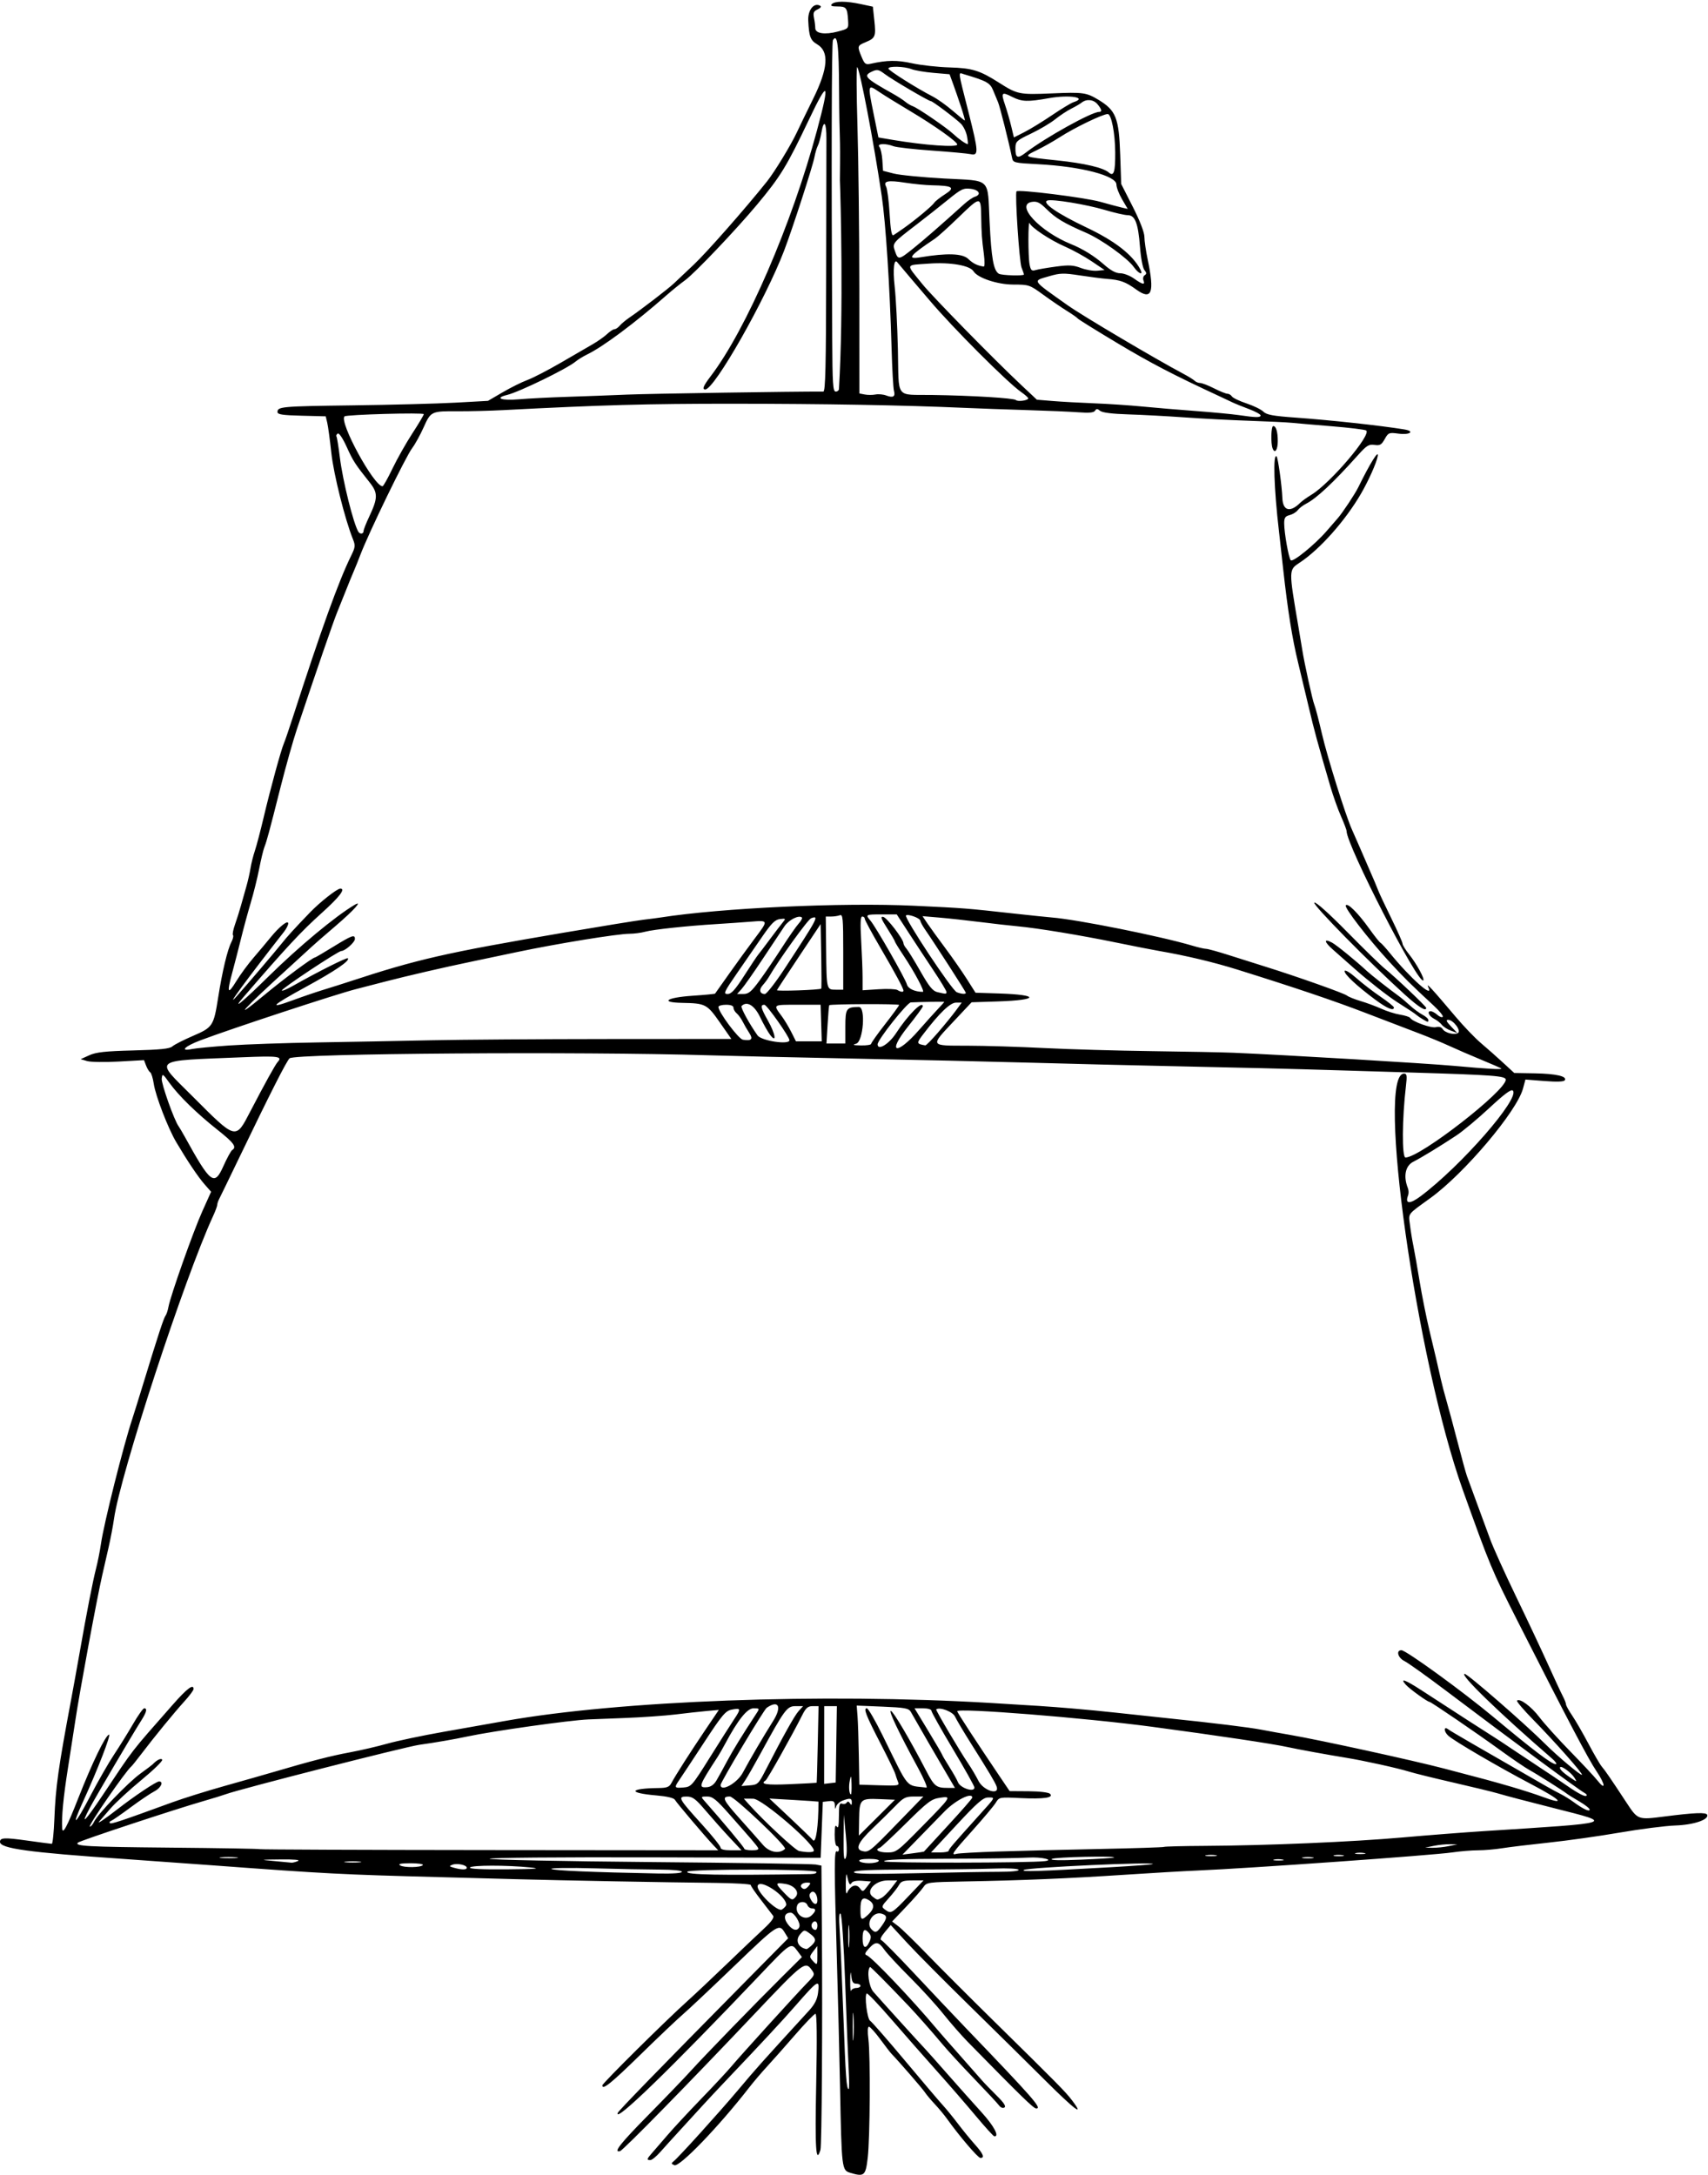 <?xml version="1.0" encoding="UTF-8" standalone="no"?>
<svg xmlns:rdf="http://www.w3.org/1999/02/22-rdf-syntax-ns#" xmlns="http://www.w3.org/2000/svg" height="947.81" viewBox="0 0 744.375 947.812" width="744.38" version="1.1" xmlns:cc="http://creativecommons.org/ns#" xmlns:dc="http://purl.org/dc/elements/1.1/">
<path d="m370.61 946.8c-3.759-1.109-3.804-1.485-4.508-37.423-0.287-14.695-0.917-40.008-1.399-56.25-1.167-39.303-1.17-47.118-0.019-46.406 0.516 0.319 0.938-0.078 0.938-0.882-0-0.804-0.422-1.462-0.938-1.462-0.516 0-0.931-2.215-0.923-4.922 0.01-3.523 0.273-4.522 0.923-3.516 0.64 0.99 0.913-0.36 0.923-4.553 0.012-4.851 0.27-5.861 1.391-5.432 0.757 0.29 1.653 0.08 1.992-0.469 0.409-0.663 0.886-0.57 1.422 0.275 0.628 0.991 0.809 0.909 0.82-0.369 0.016-1.867-0.763-2.011-4.064-0.756-1.279 0.486-2.523 1.647-2.765 2.578-0.338 1.304-0.464 1.194-0.548-0.478-0.09-1.796-0.555-2.12-2.687-1.875l-2.578 0.297-0.469 12.188-0.469 12.188-72.574-0.199c-41.597-0.114-72.209 0.151-71.719 0.622 0.471 0.452 32.074 1.093 70.231 1.425 38.156 0.331 70.506 0.817 71.888 1.078l2.513 0.476 0.199 27.83c0.295 41.326-0.05 94.162-0.626 96.034-1.985 6.44-2.424-0.386-1.855-28.828 0.396-19.765 0.286-30.469-0.312-30.469-0.507 0-4.489 4.113-8.848 9.141s-9.873 11.25-12.252 13.828c-2.379 2.578-5.902 6.716-7.829 9.196-13.138 16.912-30.255 34.685-32.555 33.803-1.4-0.537-1.463-0.814-0.376-1.665 2.146-1.681 19.6-20.971 28.069-31.021 8.528-10.121 9.23-10.907 30.983-34.688 2.458-2.688 3.57-4.879 3.924-7.734 0.768-6.202 0.181-5.858-10.109 5.92-5.46 6.25-14.953 16.469-29.49 31.747-3.89 4.088-8.629 9.151-10.532 11.25-1.903 2.099-6.177 6.77-9.498 10.379-3.321 3.609-7.432 8.145-9.135 10.078-1.703 1.934-3.652 3.516-4.33 3.516-1.673 0-1.56-0.505 0.674-3.014 1.049-1.178 4.071-4.674 6.716-7.768 2.644-3.094 9.274-10.238 14.733-15.876 5.459-5.638 11.401-12.014 13.206-14.169 3.919-4.68 28.043-31.255 33.015-36.371 3.431-3.53 3.469-3.649 1.884-5.83-2.716-3.737-3.782-2.916-24.118 18.576-28.652 30.28-57.946 60.186-59.297 60.536-3.171 0.82-0.02-3.204 12.295-15.7 7.407-7.516 15.739-16.178 18.516-19.249 5.898-6.523 27.557-28.835 39.874-41.075l8.575-8.522-1.955-2.644c-2.831-3.829-2.776-3.865-16.602 10.684-38.464 40.472-63.422 64.674-61.719 59.85 0.315-0.893 18.322-19.414 54.56-56.119l19.719-19.973-1.533-2.527c-2.417-3.984-3.158-3.492-21.89 14.538-9.752 9.386-19.831 18.878-22.4 21.094-2.568 2.216-10.925 10.146-18.57 17.622-12.773 12.491-16.603 15.577-16.603 13.376 0-0.879 27.656-28.28 37.039-36.697 3.09-2.772 10.71-9.944 16.935-15.938 6.224-5.994 13.56-12.973 16.301-15.51 3.427-3.171 4.724-4.973 4.152-5.767-0.458-0.635-2.837-3.733-5.286-6.883s-4.453-6.074-4.453-6.498c0-0.424-6.856-0.844-15.234-0.932-22.166-0.235-66.996-1.066-86.484-1.602-9.281-0.255-24.469-0.665-33.75-0.911-43.338-1.146-48.791-1.429-98.906-5.13-13.148-0.971-30.867-2.244-39.375-2.828-41.08-2.82-53.45-4.53-53.45-7.39 0-1.873 1.928-1.968 11.807-0.581 5.545 0.778 10.395 1.415 10.778 1.415 0.383 0 0.888-4.957 1.123-11.016 0.527-13.576 1.742-22.237 7.205-51.328 0.968-5.156 2.65-14.438 3.738-20.625 3.165-18.006 5.793-31.483 7.222-37.031 0.73-2.836 1.693-7.688 2.139-10.781 1.281-8.887 9.75-42.644 13.642-54.375 0.684-2.062 2.984-9.445 5.111-16.406 6.124-20.045 8.6-27.586 9.39-28.594 0.404-0.516 0.967-2.203 1.251-3.75 0.909-4.954 10.817-32.939 14.775-41.728l3.827-8.499-2.849-3.245c-2.823-3.216-7.404-10.03-12.322-18.334-3.586-6.054-9.026-20.162-9.82-25.471-0.368-2.456-1.068-4.711-1.556-5.013-0.488-0.302-1.293-1.616-1.789-2.92l-0.902-2.372-10.994 0.614c-6.046 0.338-12.259 0.243-13.806-0.21l-2.812-0.824 3.75-1.704c2.99-1.359 6.884-1.785 19.219-2.104 11.808-0.305 15.833-0.724 17.008-1.77 0.847-0.754 4.854-2.797 8.906-4.54 8.721-3.752 9.081-4.3 11.065-16.88 1.788-11.338 4.025-20.699 5.739-24.022 0.698-1.353 1.014-2.714 0.702-3.026-0.312-0.312 0.072-2.369 0.853-4.572 0.781-2.203 1.948-5.904 2.594-8.224 0.646-2.32 1.72-6.117 2.387-8.438 0.667-2.32 1.482-5.906 1.811-7.969 0.329-2.062 1.173-5.438 1.876-7.5 0.703-2.062 2.423-8.602 3.823-14.531 2.919-12.367 7.627-29.586 8.844-32.344 0.455-1.031 2.123-5.883 3.706-10.781 12.629-39.069 20.164-59.954 25.638-71.061 1.754-3.558 1.844-4.38 0.776-7.031-3.507-8.699-8.444-28.393-9.448-37.689-0.613-5.672-1.413-11.578-1.778-13.125l-0.664-2.812-10.513-0.265c-8.29-0.209-10.513-0.544-10.513-1.585 0-2.377 1.627-2.522 32.617-2.922 16.866-0.218 37.067-0.748 44.891-1.178l14.226-0.783 6.399-3.737c3.519-2.055 8.368-4.464 10.776-5.354 2.407-0.889 8.88-4.232 14.385-7.428 5.504-3.196 11.835-6.866 14.068-8.155 2.233-1.289 5.068-3.293 6.301-4.453 1.232-1.16 2.689-2.109 3.238-2.109 0.548 0 1.568-0.689 2.267-1.53 0.699-0.842 2.587-2.424 4.196-3.516 4.913-3.333 17.088-12.682 19.4-14.896 1.199-1.149 5.098-4.831 8.665-8.182 5.57-5.234 22.622-24.608 31.907-36.251 3.316-4.158 10.49-15.948 13.024-21.405 0.958-2.062 4.171-8.68 7.139-14.706 6.496-13.184 7.022-20.506 1.702-23.649-2.94-1.737-3.55-3.36-3.884-10.341-0.225-4.692 2.575-8.075 5.294-6.395 0.513 0.317-0.027 1.005-1.201 1.529-1.742 0.777-2.033 1.457-1.584 3.702 0.303 1.513 0.55 3.508 0.55 4.434 0 2.377 4.179 3.017 9.844 1.506 4.678-1.247 4.687-1.257 4.458-4.915-0.34-5.435-0.781-6.009-4.617-6.009-2.536 0-3.216-0.282-2.471-1.028 1.38-1.38 6.184-1.385 12.602-0.013l5.286 1.13 0.645 6.022c0.745 6.954 0.453 7.675-3.832 9.465-3.627 1.515-3.68 1.716-1.707 6.439 1.292 3.093 1.751 3.43 3.984 2.933 7.124-1.586 11.469-1.631 18.032-0.189 3.846 0.845 11.211 1.658 16.367 1.805 9.829 0.281 13.088 1.292 21.562 6.685 7.974 5.075 8.796 5.239 23.183 4.62 13.285-0.572 14.828-0.361 19.95 2.717 7.78 4.676 9.068 7.901 9.619 24.078l0.432 12.679 5.049 9.942c3.124 6.151 5.055 11.156 5.065 13.125 0.009 1.751 0.642 6.136 1.406 9.745 3.092 14.597 1.811 18.053-4.904 13.229-4.799-3.448-6.967-4.235-12.925-4.69-2.062-0.158-7.336-0.837-11.719-1.51-7.061-1.084-8.583-1.044-13.359 0.353-7.409 2.168-7.961 1.309 8.203 12.767 6.305 4.469 38.352 23.432 50.299 29.763 2.178 1.154 4.387 2.525 4.909 3.047 0.522 0.522 1.602 0.95 2.401 0.952 0.799 0.002 3.529 1.057 6.065 2.344 2.537 1.287 5.152 2.34 5.813 2.34 0.66 0 1.538 0.529 1.95 1.176 0.412 0.647 3.279 2.016 6.371 3.043s6.393 2.639 7.335 3.581c1.377 1.377 4.141 1.888 14.066 2.598 15.208 1.089 36.628 3.415 47.3 5.138 4.866 0.785 2.549 2.514-2.471 1.843-4.153-0.555-4.428-0.446-6.009 2.374-1.403 2.502-2.089 2.892-4.474 2.542-2.43-0.357-3.403 0.241-7.085 4.349-10.834 12.091-18.102 18.904-22.693 21.271-1.391 0.717-3.047 1.994-3.679 2.838-0.633 0.843-2.215 1.801-3.516 2.127-1.903 0.478-2.366 1.171-2.366 3.546 0 4.194 1.941 15.135 2.861 16.126 0.92 0.99 10.55-6.851 15.648-12.741 1.969-2.275 4.116-4.745 4.771-5.489 2.074-2.355 7.564-10.617 8.997-13.54 5.166-10.538 9.037-16.74 8.486-13.594-0.503 2.873-4.004 10.72-7.322 16.414-6.868 11.786-17.925 24.219-26.644 29.961-4.871 3.208-4.864 2.925-0.645 27.687 0.747 4.383 1.522 9.023 1.723 10.312 0.889 5.711 4.512 22.205 5.252 23.906 0.448 1.031 1.939 6.727 3.312 12.656 2.381 10.279 10.361 35.751 13.07 41.719 1.053 2.319 5.275 12.021 9.894 22.734 0.5 1.16 1.276 3.059 1.724 4.219 0.448 1.16 2.987 6.539 5.642 11.953 2.655 5.414 4.82 10.313 4.811 10.887-0.009 0.574 1.291 2.683 2.889 4.688 3.267 4.098 6.829 10.629 6.161 11.297-2.096 2.096-33.441-58.897-33.441-65.072 0-0.518-1.097-3.42-2.439-6.449-1.341-3.029-3.426-8.882-4.633-13.007-5.615-19.195-6.969-24.156-9.341-34.219-1.398-5.93-3.517-14.789-4.71-19.688-2.569-10.549-4.527-22.82-6.508-40.781-0.796-7.219-1.62-14.602-1.83-16.406-2.197-18.846-2.685-34.334-1.03-32.678 0.614 0.614 2.311 12.885 2.51 18.146 0.212 5.604 3.428 6.406 7.87 1.964 0.721-0.721 2.904-2.281 4.851-3.468 8.238-5.019 26.384-26.366 23.78-27.975-0.616-0.381-7.32-1.199-14.898-1.818-7.578-0.619-15.503-1.301-17.61-1.516-2.108-0.214-10.334-0.61-18.281-0.879-7.947-0.269-20.674-0.933-28.283-1.475-7.608-0.542-18.685-1.134-24.616-1.315-7.042-0.215-11.293-0.753-12.254-1.55-1.176-0.976-1.618-0.985-2.2-0.042-0.522 0.844-2.566 1.04-7.194 0.69-3.556-0.269-13.637-0.701-22.403-0.961-8.766-0.26-21.211-0.706-27.656-0.992-25.949-1.149-60.733-1.764-100.78-1.78-37.071-0.015-56.955 0.538-99.844 2.778-5.93 0.31-14.789 0.536-19.688 0.504-11.759-0.078-11.899-0.013-15.052 7.014-1.489 3.318-3.735 7.392-4.992 9.052-2.849 3.764-19.033 37.103-22.629 46.614-0.877 2.32-2.147 5.484-2.822 7.031-0.675 1.547-2.143 5.133-3.262 7.969-1.119 2.836-2.897 7.266-3.952 9.844-1.699 4.155-8.804 24.773-17.607 51.094-1.638 4.898-4.844 16.289-7.125 25.312-4.983 19.716-5.937 23.251-7.034 26.064-0.463 1.187-1.474 5.405-2.248 9.375s-2.417 10.593-3.651 14.718c-1.234 4.125-3.126 11.086-4.202 15.469-1.077 4.383-2.813 11.12-3.857 14.971-2.459 9.067-2.021 9.967 1.804 3.707 1.709-2.796 5.059-7.35 7.446-10.12 2.387-2.77 5.68-6.693 7.318-8.718 3.897-4.817 7.803-7.923 7.803-6.205 0 0.699-0.816 2.312-1.814 3.584-16.147 20.589-26.47 34.674-20.518 27.997 4.559-5.115 16.37-18.967 19.366-22.712 2.702-3.377 5.324-6.257 12.409-13.627 4.352-4.527 11.865-10.439 13.266-10.439 2.411 0-0.341 3.628-7.943 10.473-9.242 8.322-15.266 14.79-34.19 36.715-5.535 6.413-0.64 2.377 11.014-9.08 13.066-12.846 28.842-25.961 37.238-30.959 3.955-2.354-0.154 2.256-7.968 8.939-5.027 4.3-9.795 8.45-10.596 9.224-0.801 0.773-5.02 4.638-9.376 8.588-20.51 18.598-26.205 24.841-11.621 12.74 8.95-7.426 21.37-16.641 22.429-16.641 0.194 0 3.79-2.109 7.991-4.688 8.168-5.013 9.375-5.444 9.375-3.349 0 1.429-4.293 5.224-5.909 5.224-1.363 0-25.863 16.238-25.919 17.178-0.025 0.425 2.168-0.48 4.875-2.011 10.778-6.094 23.425-12.446 23.878-11.993 1.035 1.035-5.489 5.484-18.253 12.448-15.207 8.297-16.76 9.899-5.625 5.804 4.254-1.564 10.266-3.614 13.359-4.555 3.094-0.941 8.156-2.543 11.25-3.56 29.512-9.703 41.812-12.512 92.812-21.197 16.5-2.81 32.32-5.382 35.156-5.717 2.836-0.335 6.24-0.778 7.564-0.986 26.553-4.166 79.187-6.604 110.56-5.122 22.03 1.041 22.405 1.07 43.594 3.409 7.219 0.797 14.602 1.564 16.406 1.705 10.972 0.857 47.603 8.207 61.28 12.296 2.508 0.75 5.176 1.363 5.927 1.363 0.751 0 5.238 1.236 9.97 2.748 4.732 1.511 11.979 3.802 16.104 5.091 13.683 4.276 34.089 11.511 35.335 12.529 0.675 0.552 3.366 1.633 5.979 2.404 2.613 0.77 6.674 2.277 9.024 3.347s6.022 2.226 8.16 2.568c2.138 0.342 4.107 0.976 4.374 1.409 1.013 1.639 9.117 4.559 11.201 4.036 1.35-0.339 2.447-0.039 2.945 0.804 0.985 1.667 5.086 2.74 6.689 1.749 1.535-0.949-2.024-5.748-4.263-5.748-1.124 0-0.804 0.741 1.24 2.877l2.753 2.877-2.812-1.044c-1.547-0.574-3.324-1.716-3.948-2.538-0.625-0.822-2.068-1.963-3.207-2.536-2.354-1.184-3.439-3.386-1.668-3.386 0.647 0 1.95 0.701 2.896 1.557 0.946 0.856 2.015 1.262 2.376 0.901 0.361-0.361-1.435-2.586-3.99-4.944-9.613-8.872-13.258-12.477-19.413-19.197-9.273-10.123-19.517-23.39-18.87-24.436 0.772-1.249 5.308 3.249 10.264 10.178 2.273 3.178 4.454 5.92 4.847 6.094 0.393 0.174 2.254 2.215 4.136 4.535 8.879 10.949 19.421 20.272 16.694 14.766-1.111-2.243 1.667 0.768 11.945 12.947 3.507 4.156 8.486 9.339 11.064 11.517 2.578 2.178 6.89 5.993 9.583 8.476l4.895 4.516 8.917 0.156c9.292 0.163 14.19 1.28 13.13 2.996-0.414 0.67-3.363 0.788-8.895 0.355l-8.276-0.647-1.059 3.934c-2.674 9.932-25.565 36.997-40.325 47.68-10.346 7.488-9.58 6.476-8.929 11.788 0.323 2.639 0.984 6.697 1.469 9.017s1.709 9.281 2.722 15.469c1.013 6.188 2.954 15.891 4.314 21.562 2.691 11.219 3.497 14.67 4.932 21.094 0.518 2.32 1.624 6.539 2.457 9.375s2.99 10.852 4.794 17.812c1.804 6.961 3.656 13.711 4.117 15 0.46 1.289 2.394 6.562 4.298 11.719 1.904 5.156 4.544 12.328 5.867 15.938 1.323 3.609 6.382 14.789 11.242 24.844 4.86 10.055 11.119 23.344 13.91 29.531 2.791 6.188 5.703 12.444 6.472 13.904 0.769 1.46 1.398 3.071 1.398 3.581 0 0.51 1.201 2.691 2.67 4.846s4.682 7.716 7.141 12.356c2.459 4.641 5.081 9.133 5.826 9.982 1.371 1.562 3.673 4.919 10.677 15.566 5.028 7.643 4.955 7.616 16.634 6.123 13.196-1.687 18.186-1.879 18.599-0.715 0.755 2.125-5.963 4.373-13.856 4.637-4.316 0.144-15.23 1.536-24.254 3.091-9.023 1.556-22.945 3.519-30.938 4.364-7.992 0.844-17.111 1.946-20.264 2.447-3.153 0.502-7.924 0.912-10.602 0.912-2.678 0-7.692 0.411-11.142 0.914-8.77 1.277-88.55 6.945-111.27 7.905-5.672 0.24-20.016 1.076-31.875 1.858-24.166 1.594-44.38 2.439-69.171 2.891-16.4 0.299-16.802 0.354-18.25 2.51-0.814 1.212-4.211 5.07-7.548 8.573l-6.067 6.369 2.712 2.069c1.491 1.138 7.138 6.644 12.549 12.236 5.411 5.592 18.272 18.459 28.581 28.594 28.666 28.182 31.721 31.279 34.614 35.093 5.661 7.463 1.124 4.071-11.84-8.852-7.415-7.391-22.32-22.097-33.124-32.678-10.803-10.582-22.893-22.765-26.866-27.075l-7.224-7.835-2.605 3.096c-1.606 1.909-2.185 3.235-1.511 3.46 0.601 0.2 7.091 6.772 14.422 14.604 7.331 7.832 17.589 18.678 22.797 24.102 29.183 30.393 32.923 34.67 30.326 34.67-1.165 0-5.911-4.612-29.78-28.945-2.845-2.901-7.693-8.438-10.772-12.305-3.079-3.867-9.622-11.039-14.541-15.938-4.918-4.898-9.908-10.277-11.089-11.953-2.602-3.692-3.816-3.796-6.777-0.575-1.746 1.899-1.968 2.58-0.959 2.938 2.231 0.79 19.877 19.34 30.59 32.156 1.047 1.253 5.453 6.285 9.79 11.184 4.337 4.898 8.754 9.906 9.815 11.129s3.968 4.234 6.461 6.693c3.164 3.121 4.182 4.686 3.373 5.186-0.684 0.423-1.651 0.042-2.361-0.928-0.661-0.904-5.554-6.16-10.873-11.68-5.319-5.52-11.57-12.316-13.89-15.102-4.159-4.994-11.281-13.061-14.67-16.616-9.93-10.416-16.583-17.116-16.786-16.906-1.453 1.494-0.521 8.498 1.433 10.77 2.414 2.807 20.014 22.228 22.454 24.778 0.812 0.849 5.273 5.865 9.914 11.147 4.641 5.282 11.285 12.734 14.766 16.56 5.465 6.006 7.979 10.718 5.625 10.541-0.387-0.029-4.078-4.094-8.203-9.033s-11.719-13.691-16.875-19.45c-5.156-5.758-13.986-15.805-19.621-22.325-5.636-6.52-10.539-11.674-10.897-11.452-1.129 0.698 0.176 11.178 1.486 11.93 0.681 0.391 7.463 8.148 15.072 17.238 7.609 9.09 15.044 17.841 16.522 19.445 1.478 1.605 4.446 5.238 6.595 8.074 2.149 2.836 5.503 6.94 7.453 9.12 3.668 4.099 4.399 5.9 2.375 5.853-1.066-0.025-9.216-9.581-14.585-17.1-1.19-1.666-3.552-4.506-5.251-6.311s-3.678-4.17-4.4-5.257c-1.1-1.657-11.202-13.301-14.484-16.693-0.541-0.56-2.77-3.444-4.951-6.409-2.182-2.965-4.379-5.391-4.883-5.391-0.568 0-0.661 2.047-0.244 5.391 0.923 7.4 0.718 43.18-0.297 51.797-0.912 7.75-1.516 8.268-7.558 6.485zm-0.742-45.157c-0.264-4.769-0.953-21.75-1.533-37.734-0.613-16.904-1.451-29.455-2.003-30-0.641-0.633-0.772 1.655-0.403 7.031 0.301 4.383 1.02 20.836 1.598 36.562 1.024 27.841 1.38 32.812 2.351 32.812 0.258 0 0.254-3.902-0.01-8.672zm2.07-23.438c-0.189-2.707-0.344-0.492-0.344 4.922s0.155 7.629 0.344 4.922c0.189-2.707 0.189-7.137 0-9.844zm1.26-11.95c0.988 0 1.797-0.422 1.797-0.938 0-0.516-0.818-0.938-1.818-0.938-1.411 0-1.901-0.788-2.186-3.516-0.241-2.306-0.397-1.58-0.451 2.109-0.046 3.094 0.129 5.098 0.389 4.453 0.26-0.645 1.282-1.172 2.27-1.172zm-16.974-14.297-0.021-3.984-1.795 2.336c-1.647 2.143-1.671 2.472-0.303 3.984 2.056 2.272 2.142 2.177 2.118-2.336zm13.832-12.188c-0.197-2.191-0.359-0.398-0.359 3.984s0.162 6.176 0.359 3.984c0.197-2.191 0.197-5.777 0-7.969zm-16.463 8.058c2.284-2.067 2.124-3.263-0.711-5.329-2.321-1.691-2.401-1.684-4.162 0.347-2.267 2.614-0.916 5.77 2.764 6.459 0.217 0.041 1.166-0.624 2.109-1.478zm25.31-1.702c0.807-1.771 0.775-2.654-0.135-3.75-1.961-2.362-2.836-1.648-2.836 2.316 0 4.23 1.391 4.901 2.97 1.434zm5.403-6.969c2.439-3.425 2.438-4.492-0.004-5.267-3.732-1.185-7.166 4.132-4.433 6.865 1.65 1.65 2.287 1.42 4.436-1.598zm-35.929 0.455c0.609-1.588-2.191-6.17-3.771-6.17-2.694 0-3.304 2.135-1.381 4.834 2.049 2.877 4.333 3.47 5.152 1.335zm7.87-0.54c0-1.977-1.364-2.523-2.344-0.938-0.684 1.106 0.203 2.812 1.462 2.812 0.485 0 0.882-0.844 0.882-1.875zm-2.652-4.364c2.091-1.892 2.201-3.136 0.279-3.136-0.79 0-1.679-0.633-1.975-1.406-0.707-1.843-3.733-1.81-4.447 0.049-1.428 3.721 3.231 7.129 6.143 4.493zm24.857-0.487c2.678-2.516 2.766-4.638 0.257-6.205-2.76-1.71-3.72-0.65-3.72 4.09 0 4.728 0.414 4.982 3.455 2.125zm-35.799-4.265c0-3.876-11.538-11.501-12.448-8.227-0.681 2.447 8.645 11.567 10.573 10.34 1.031-0.656 1.875-1.607 1.875-2.112zm53.357-3.774 6.482-6.797h-4.808c-3.917 0-5.003 0.363-5.856 1.958-0.576 1.077-2.58 3.653-4.452 5.726-3.292 3.644-3.344 3.812-1.581 5.1 2.552 1.866 2.948 1.634 10.216-5.987zm-39.778 1.875c-0.024-2.727-1.611-4.609-2.846-3.374-0.79 0.79-0.792 1.571-0.006 3.039 1.283 2.398 2.872 2.585 2.852 0.335zm-9.422-1.567c1.715-2.067-0.61-4.941-4.509-5.574-4.46-0.724-4.564-0.323-0.912 3.496 3.602 3.766 3.919 3.888 5.421 2.078zm37.477 0.44c0.917-0.491 2.809-2.389 4.205-4.219l2.537-3.326h-4.203c-5.403 0-9.717 4.653-6.543 7.057 2.118 1.604 1.955 1.584 4.004 0.488zm-12.441-5.122c1.112-0.427 2.121-0.069 2.938 1.042 1.176 1.6 1.34 1.564 3.026-0.652l1.783-2.344-3.846-0.295c-2.406-0.185-4.125 0.156-4.592 0.911-0.792 1.282-1.192 0.625-2.089-3.429-0.228-1.031-0.437 0.656-0.464 3.75-0.035 3.987 0.183 5.049 0.75 3.646 0.44-1.088 1.562-2.272 2.494-2.629zm-19.36-0.07c0.973-1.173 0.846-1.406-0.767-1.406-2.053 0-3.332 1.213-2.332 2.213 0.945 0.945 1.839 0.712 3.099-0.807zm0.758-5.11c1.82-0.027 2.863-0.434 2.523-0.984-0.767-1.242-55.459-1.281-56.225-0.04-0.831 1.345 13.765 1.623 53.702 1.024zm-56.07-0.99c0-0.562-3.851-0.951-9.609-0.972-5.285-0.019-18.258-0.27-28.828-0.558-10.57-0.288-18.868-0.167-18.44 0.269 0.697 0.709 17.918 1.446 46.8 2.004 6.223 0.12 10.078-0.164 10.078-0.743zm138.02 0c5.673 0 9.062-0.349 8.723-0.898-0.322-0.521-4.776-0.74-10.602-0.522-5.526 0.206-21.543 0.399-35.594 0.429-18.737 0.039-25.547 0.344-25.547 1.142 0 0.815 6.742 0.933 26.871 0.469 14.779-0.341 31.046-0.62 36.149-0.62zm49.011-2.01c9.797-0.555 17.988-1.174 18.203-1.375 1.146-1.072-54.323 1.457-56.172 2.562-1.456 0.87 5.573 0.65 37.969-1.187zm-280.78 0.236c0-1.202-4.233-2.092-6.254-1.316-1.506 0.579-1.429 0.739 0.629 1.312 3.427 0.955 5.625 0.956 5.625 0.004zm27.656-0.133c-10.156-1.042-25.598-1.024-26.25 0.031-0.379 0.614 5.188 0.887 16.117 0.79 12.902-0.114 15.205-0.301 10.133-0.821zm-46.79-1.06c0.266-0.431-2.177-0.778-5.43-0.77-4.162 0.01-5.498 0.283-4.508 0.922 1.676 1.082 9.247 0.966 9.939-0.153zm-54.47-1.722c1.195-0.513-1.527-0.77-7.5-0.706-9.248 0.098-9.286 0.108-2.812 0.706 3.609 0.334 6.984 0.651 7.5 0.706 0.516 0.055 1.781-0.263 2.812-0.706zm26.953 0.259c-1.676-0.208-4.418-0.208-6.094 0-1.676 0.208-0.305 0.378 3.047 0.378s4.723-0.17 3.047-0.378zm226.18-0.26c0.36-0.58-1.26-0.94-4.22-0.94s-4.576 0.359-4.219 0.938c0.319 0.516 2.217 0.938 4.219 0.938 2.002 0 3.9-0.422 4.219-0.938zm72.422 0.03c4.312-0.557-1.671-1.872-7.031-1.546-3.996 0.243-19.816 0.473-35.156 0.51-20.144 0.049-27.891 0.363-27.891 1.132 0 0.799 63.823 0.711 70.078-0.097zm-86.766-11.535-0.866-8.652-0.101 10.312c-0.073 7.492 0.164 9.858 0.866 8.652 0.647-1.112 0.681-4.521 0.101-10.312zm116.92 9.968c0.941-0.816-25.847-0.216-27.109 0.607-0.929 0.606 3.366 0.716 12.656 0.324 7.734-0.326 14.238-0.745 14.453-0.931zm73.427 0.873c-1.166-0.224-2.854-0.216-3.75 0.019-0.896 0.235 0.058 0.418 2.12 0.408 2.062-0.01 2.796-0.202 1.63-0.427zm-456.1-0.959c-1.945-0.203-4.898-0.2-6.562 0.007-1.664 0.207-0.073 0.373 3.537 0.369 3.609-0.004 4.971-0.174 3.026-0.377zm469.24 0.023c-1.16-0.223-3.059-0.223-4.219 0-1.16 0.223-0.211 0.406 2.109 0.406s3.269-0.183 2.109-0.406zm-42.188-0.938c-1.16-0.223-3.059-0.223-4.219 0-1.16 0.223-0.211 0.406 2.109 0.406s3.269-0.183 2.109-0.406zm55.302-0.002c-1.166-0.224-2.854-0.216-3.75 0.019-0.896 0.235 0.058 0.418 2.12 0.408 2.062-0.01 2.796-0.202 1.63-0.427zm-182.54-1.578c0.016-0.056 4.762-5.22 10.547-11.474 5.785-6.254 10.518-11.68 10.518-12.057 0-2.524-7.282 1.1-12.062 6.003-2.905 2.979-8.229 8.441-11.831 12.137l-6.55 6.72 4.675-0.613c2.571-0.337 4.688-0.659 4.704-0.716zm31.846-0.026c8.766-0.29 28.594-0.786 44.062-1.103 15.469-0.317 28.384-0.733 28.701-0.923 0.317-0.191 8.332-0.391 17.812-0.445 27.286-0.156 64.238-1.73 86.143-3.669 11.086-0.981 27.117-2.228 35.625-2.77 57.931-3.692 56.745-3.314 30.938-9.863-14.077-3.572-20.501-5.26-25.312-6.652-2.32-0.671-10.969-2.767-19.219-4.658s-16.898-4.029-19.219-4.751c-4.856-1.511-19.631-4.771-27.188-5.999-8.318-1.351-21.611-3.777-25.723-4.695-6.147-1.372-30.731-5.051-59.12-8.848-29.111-3.893-84.844-8.322-84.844-6.742 0 0.522 8.394 13.388 18.418 28.23l4.432 6.562 8.273 0.058c4.836 0.034 8.715 0.499 9.336 1.12 1.705 1.705-2.749 2.34-12.992 1.851-9.087-0.433-9.182-0.415-10.664 2.017-0.822 1.35-5.361 6.763-10.086 12.029-8.965 9.992-9.655 11.009-6.95 10.242 0.902-0.256 8.812-0.702 17.578-0.992zm160.07 0.667c-1.166-0.224-2.854-0.216-3.75 0.019-0.896 0.235 0.058 0.418 2.12 0.408 2.062-0.01 2.796-0.202 1.63-0.427zm-252.46-1.822c1.008-0.933-22.035-22.827-24.024-22.827-3.709 0-3.099 1.384 4.209 9.546 3.963 4.425 8.552 9.611 10.198 11.524 2.829 3.288 7.117 4.072 9.617 1.758zm12.475 0.994c1.85-1.85-22.354-22.849-26.355-22.866l-4.083-0.018 2.208 2.472c6.406 7.172 20.2 20 21.861 20.33 3.181 0.633 5.785 0.667 6.369 0.082zm36.231-11.868 11.605-11.953-4.117 0.004c-3.612 0.004-4.589 0.492-7.963 3.984-2.115 2.189-6.651 6.652-10.078 9.918-6.237 5.942-7.669 9.01-4.591 9.832 2.852 0.762 3.303 0.412 15.144-11.785zm11.014 1.116c12.995-13.227 13.048-13.314 7.678-12.51-3.617 0.541-5.245 1.771-14.608 11.037-5.795 5.736-10.963 10.57-11.484 10.744-2.437 0.812-0.527 2.034 3.18 2.034 4.036 0 4.373-0.25 15.234-11.305zm11.598 10.602c0.022-0.713 1.575-2.527 13.179-15.399 7.472-8.288 7.267-7.878 3.909-7.836-2.08 0.026-4.722 2.34-13.677 11.985l-11.098 11.953h3.833c2.108 0 3.843-0.316 3.854-0.703zm-102.49-2.4c-3.461-3.625-16.078-18.505-16.83-19.849-0.443-0.792-3.411-1.494-7.97-1.885-12.704-1.089-12.147-3.073 0.906-3.233 3.596-0.044 4.629-0.447 5.54-2.163 1.766-3.327 8.256-13.492 14.736-23.08l5.946-8.798-5.477 0.499c-3.013 0.275-9.063 0.944-13.446 1.488-4.383 0.544-14.297 1.236-22.031 1.538-7.734 0.302-14.906 0.583-15.938 0.625-7.971 0.323-41.497 5.045-52.5 7.395-5.862 1.252-14.372 2.725-21.094 3.652-5.877 0.81-78.409 19.32-84.375 21.532-1.289 0.478-5.508 1.778-9.375 2.89-13.009 3.739-54.272 17.39-55.116 18.234-1.518 1.518 4.148 1.824 39.887 2.155 21.512 0.199 39.251 0.501 39.421 0.671 0.17 0.17 45.189 0.349 100.04 0.399l99.736 0.091zm7.176-3.224c-2.778-2.965-7.471-8.23-10.427-11.7-4.599-5.398-5.821-6.312-8.456-6.328-4.038-0.024-3.556 0.848 6.757 12.228 4.41 4.866 8.023 9.375 8.03 10.019 0.008 0.775 1.557 1.172 4.58 1.172h4.568zm12.18 4.224c-0.805-1.303-2.421-3.189-12.386-14.462-5.801-6.562-7.358-7.809-9.755-7.809-2.644 0-2.746 0.119-1.399 1.641 8.33 9.41 17.588 20.506 17.588 21.08 0 0.394 1.502 0.717 3.337 0.717 2.423 0 3.139-0.32 2.615-1.167zm301.08-0.655 3.75-0.776-3.281-0.054c-1.805-0.03-4.969 0.295-7.031 0.722l-3.75 0.776 3.281 0.054c1.805 0.03 4.969-0.295 7.031-0.722zm-274.69-19.377c0-0.058-4.813-0.386-10.695-0.729l-10.695-0.624 8.771 8.229c4.824 4.526 9.426 8.984 10.227 9.907 1.301 1.501 2.393-6.155 2.393-16.783zm26.602-1.111c-8.373-0.346-8.763 0.042-8.896 8.848l-0.106 7.071 7.867-7.821 7.867-7.821zm-349.18-0.426c6.014-15.303 11.768-27.22 13.364-27.679 1.102-0.317-4.995 15.423-11.33 29.254-5.371 11.725-3.449 10.239 3.169-2.451 3.311-6.349 7.983-14.497 10.382-18.106 2.399-3.609 6.133-9.621 8.298-13.359 2.165-3.738 4.34-6.797 4.833-6.797 1.457 0 1.039 1.691-1.336 5.411-3.622 5.673-19.582 32.777-22.357 37.969-4.426 8.28-2.076 5.954 5.615-5.559 14.047-21.028 11.599-17.869 30.519-39.39 6.244-7.102 9.081-9.235 9.081-6.828 0 0.538-1.808 2.963-4.018 5.391-4.382 4.813-13.086 15.447-18.857 23.04-2.011 2.646-3.917 5.021-4.237 5.279-2.471 1.996-19.189 26.25-18.094 26.25 0.463 0 1.284-0.949 1.825-2.109 1.542-3.311 14.784-17.077 20.2-20.999 2.695-1.952 5.111-3.773 5.369-4.048 1.804-1.923 3.653-2.821 4.15-2.017 0.312 0.505-3.764 4.482-9.057 8.839-5.293 4.357-11.446 10.04-13.673 12.629-2.227 2.589-4.336 5.028-4.688 5.419-1.332 1.483 2.382-1.003 7.798-5.219 7.473-5.816 16.999-12.183 18.23-12.183 2.168 0 0.809 2.857-2.058 4.324-1.676 0.858-6.346 4.008-10.379 6.999-4.033 2.992-7.829 5.618-8.438 5.836-0.608 0.218-0.861 0.663-0.563 0.99 0.508 0.555 4.64-0.821 27.127-9.028 4.906-1.79 15.242-5.025 22.969-7.187 7.727-2.162 17.424-4.925 21.549-6.14 15.95-4.697 24.79-6.973 32.864-8.462 4.612-0.851 11.972-2.557 16.355-3.792 4.383-1.235 15.352-3.545 24.375-5.135 9.023-1.589 21.047-3.716 26.719-4.727 50.306-8.962 138.33-12.239 211.88-7.889 19.877 1.176 25.154 1.53 35.156 2.362 5.93 0.493 14.578 1.325 19.219 1.848 4.641 0.523 14.766 1.608 22.5 2.41 20.438 2.12 35.896 4.015 41.25 5.055 2.578 0.501 8.273 1.53 12.656 2.285 12.959 2.235 53.069 11.007 67.031 14.659 17.372 4.544 21.037 5.537 29.062 7.876 4.641 1.352 10.668 3.289 13.395 4.305 10.764 4.008 8.662 1.591-4.746-5.457-14.267-7.5-33.497-18.74-36.042-21.067-2.086-1.907-2.036-4.395 0.055-2.728 0.898 0.716 12.44 7.412 42.807 24.835 1.805 1.035 4.547 2.519 6.094 3.297 1.547 0.778 4.078 2.344 5.625 3.479 4.134 3.035 7.031 4.399 7.031 3.31 0-0.512-2.004-2.097-4.453-3.522s-4.875-2.928-5.391-3.34c-1.726-1.378-13.087-8.57-16.406-10.385-1.805-0.987-7.532-4.883-12.727-8.658-10.218-7.424-30.174-21.043-30.835-21.043-0.883 0-8.604-5.577-10.271-7.419-2.878-3.18-0.329-2.258 7.062 2.554 12.578 8.19 29.917 19.38 31.505 20.334 0.859 0.516 4.329 2.805 7.711 5.088s8.891 5.945 12.242 8.139c3.352 2.194 7.359 4.873 8.906 5.954 6.91 4.828 10.13 6.662 11.118 6.332 0.588-0.196 0.227-0.808-0.808-1.367-2.515-1.36-30.16-21.759-60.287-44.487-8.409-6.344-16.53-12.138-18.047-12.875-2.877-1.399-3.825-4.753-1.344-4.753 1.975 0 26.701 17.947 39.98 29.018 17.648 14.715 25.534 20.683 27.27 20.639 0.649-0.016-0.086-1.122-1.633-2.457-22.759-19.641-40.552-36.889-38.055-36.889 1.304 0 26.126 21.601 35.127 30.57 5.366 5.346 15.522 13.868 15.977 13.406 0.491-0.499-11.656-14.22-21.284-24.043-4.163-4.248-7.322-7.97-7.02-8.272 1.191-1.191 6.231 2.544 9.807 7.267 2.072 2.738 8.093 9.408 13.379 14.822 5.286 5.414 10.599 11.097 11.806 12.628 3.801 4.82 3.57 1.83-0.3-3.884-3.582-5.289-12.603-22.447-34.417-65.463-11.305-22.293-11.994-23.941-23.898-57.188-20.194-56.398-37.834-181.41-25.598-181.41 1.223 0 1.355 0.866 0.819 5.391-1.689 14.254-1.794 31.172-0.194 31.172 6.325 0 43.696-29.011 43.696-33.92 0-1.638-5.153-2.027-41.25-3.118-9.023-0.273-22.945-0.697-30.938-0.943-20.954-0.645-46.441-1.278-75.938-1.884-14.18-0.291-40.336-0.936-58.125-1.432s-53.016-1.313-78.281-1.815c-25.266-0.502-53.531-1.147-62.812-1.433-55.676-1.718-180.11-0.824-182.68 1.312-1.251 1.038-8.411 15.162-22.154 43.702-4.221 8.766-8.059 16.67-8.528 17.565-0.47 0.895-0.854 2.06-0.854 2.588 0 0.528-0.825 2.749-1.834 4.935-12.436 26.95-40.404 112.4-43.153 131.85-0.43 3.044-1.49 8.634-2.355 12.422-0.865 3.788-2.15 9.418-2.857 12.512-2.321 10.17-9.802 50.611-11.619 62.812-0.537 3.609-2.011 13.102-3.276 21.094-1.973 12.474-2.804 21.19-2.487 26.071 0.191 2.931 2.119-0.684 7.03-13.182zm337-6.092c-0.095-3.83-0.2-4.059-0.75-1.641-0.597 2.627-0.312 6.094 0.501 6.094 0.198 0 0.309-2.004 0.248-4.453zm53.548 1.475c0-0.607-4.219-8.146-9.375-16.755-5.156-8.609-9.375-16.128-9.375-16.71 0-0.605-1.573-1.057-3.677-1.057h-3.677l6.021 9.929c3.311 5.461 6.021 10.093 6.021 10.294 0 0.201 1.405 2.588 3.122 5.306 1.717 2.717 3.395 5.689 3.729 6.603 0.948 2.595 7.211 4.672 7.211 2.39zm9.636-0.538c-0.723-1.919-3.26-6.168-11.19-18.74-3.175-5.034-6.283-10.272-6.906-11.64-0.97-2.129-6.711-4.316-8.21-3.128-0.323 0.256 10.303 18.218 13.86 23.43 1.408 2.062 3.469 5.543 4.579 7.734 2.187 4.314 9.421 6.469 7.867 2.344zm-124.97-12.52c4.394-7.014 9.179-14.542 10.635-16.729 3.055-4.591 2.952-4.966-1.143-4.147-2.64 0.528-4.132 2.308-11.989 14.303-4.936 7.535-9.763 14.843-10.728 16.241-2.394 3.466-2.268 3.709 1.741 3.376 3.393-0.282 3.731-0.667 11.484-13.044zm2.934 9.925c0.904-1.539 2.995-5.329 4.646-8.423 2.555-4.787 6.385-11.012 12.836-20.859 1.323-2.02 1.267-2.109-1.34-2.109-2.792 0-6.784 4.987-12.385 15.469-1.102 2.062-2.527 4.553-3.166 5.535-8.335 12.806-8.644 13.678-4.746 13.378 1.675-0.129 3.057-1.124 4.154-2.991zm87.842-5.376c-8.455-15.548-13.085-25.281-11.83-24.868 1.165 0.384 8.292 12.49 15.42 26.192 3.466 6.662 4.333 7.348 9.296 7.348h3.175l-6.182-10.547c-3.4-5.801-7.5-12.876-9.111-15.722-1.611-2.846-3.4-5.963-3.976-6.926-0.902-1.508-2.608-1.815-12.296-2.214l-11.249-0.463 0.356 4.577c0.196 2.517 0.456 10.272 0.577 17.233l0.222 12.656 8.786 0.271c8.129 0.251 8.735 0.146 8.097-1.406-0.379-0.923-0.927-2.514-1.218-3.536-0.291-1.022-3.153-6.929-6.361-13.125-6.451-12.463-7.63-15.485-6.038-15.485 0.577 0 3.664 5.312 6.86 11.804 11.918 24.205 9.744 21.615 19.095 22.751 0.602 0.073-1.027-3.769-3.62-8.539zm-76.43 2.11c3.359-6.237 8.775-15.468 13.284-22.644 3.897-6.202 2.373-9.273-2.828-5.701-1.243 0.854-20.091 32.385-20.091 33.611 0 3.221 7.177-0.702 9.635-5.266zm9.858-0.938c7.831-15.238 12.767-24.071 14.538-26.016l1.921-2.109h-3.337c-3.683 0-4.725 1.422-15.454 21.094-2.531 4.641-5.386 9.627-6.345 11.081l-1.743 2.644 3.644-0.3c3.448-0.284 3.812-0.627 6.776-6.394zm22.36 5.266c0.074-0.06 0.292-7.598 0.486-16.75l0.352-16.641h-2.576c-2.092 0-2.952 0.749-4.575 3.984-4.363 8.697-15.157 27.93-15.948 28.419-2.596 1.604 0.387 2.053 10.644 1.602 6.316-0.278 11.545-0.555 11.618-0.615zm8.559-16.75 0.256-16.641h-2.756-2.756l-0.018 16.932-0.018 16.932 2.519-0.291 2.519-0.291 0.256-16.641zm321.69 14.531c-1.359-2.154-5.53-5.248-6.188-4.59-0.594 0.594 1.028 2.272 4.394 4.548 2.978 2.013 3.038 2.014 1.793 0.042zm-66.95-253.42c17.718-13.305 43.383-42.718 40.121-45.979-0.724-0.724-3.642 1.436-10.254 7.589-5.083 4.73-11.563 10.13-14.399 11.999-7.389 4.871-14.949 9.479-18.791 11.455-3.421 1.759-4.341 6.366-2.291 11.477 0.362 0.902 0.4 2.312 0.086 3.131-1.465 3.818 0.708 3.947 5.528 0.328zm-521.88-12.99c1.594-3.566 3.338-6.755 3.876-7.087 2.079-1.285 0.718-3.17-6.289-8.709-9.065-7.165-17.117-15.022-21.091-20.577-2.924-4.087-3.062-4.163-3.342-1.838-0.255 2.109 5.445 18.19 7.368 20.787 0.382 0.516 1.625 2.625 2.763 4.688 11.179 20.259 12.8 21.494 16.716 12.736zm11.805-23.98c6.338-12.188 10.887-20.402 11.916-21.516 2.214-2.396 0.204-2.66-15.349-2.017-40.197 1.66-38.481 0.324-21.818 16.997 19.207 19.217 18.721 19.092 25.25 6.536zm545.16-18.646c-0.215-0.201-4.113-1.899-8.663-3.774-4.55-1.875-10.878-4.612-14.062-6.082-3.185-1.47-9.376-4.024-13.759-5.676-4.383-1.652-14.508-5.526-22.5-8.61-13.646-5.265-31.174-11.19-56.25-19.012-10.216-3.187-22.28-6.055-33.75-8.023-2.836-0.487-11.273-2.141-18.75-3.677-15.666-3.218-34.317-6.293-43.125-7.11-3.352-0.311-10.734-1.15-16.406-1.865-5.672-0.715-13.613-1.579-17.646-1.921l-7.334-0.622 2.178 3.222c1.198 1.772 4.709 6.617 7.803 10.766 3.094 4.149 7.312 10.206 9.375 13.461l3.75 5.917 10.312 0.329c17.721 0.566 17.415 2.878-0.457 3.459l-11.57 0.376-7.769 8.274c-10.362 11.037-10.599 10.613 5.967 10.643 7.606 0.013 22.688 0.475 33.516 1.025 10.828 0.55 31.922 1.157 46.875 1.349 14.953 0.192 30.984 0.508 35.625 0.704 22.192 0.934 83.992 4.607 96.094 5.712 14.802 1.351 21.155 1.702 20.547 1.134zm-554.46-10.02c7.219-0.504 24.516-1.103 38.438-1.331 13.922-0.228 36.07-0.648 49.219-0.933 13.148-0.285 48.059-0.532 77.578-0.55l53.672-0.032-5.03-7.213c-5.553-7.961-6.24-8.319-16.376-8.508-9.989-0.187-6.884-2.34 4.469-3.098 5.297-0.354 9.725-0.776 9.841-0.938s2.896-4.091 6.179-8.731 8.207-11.42 10.943-15.065c6.257-8.336 6.298-8.169-1.822-7.525-3.738 0.296-10.383 0.76-14.766 1.031-12.892 0.796-27.408 2.35-30.938 3.311-1.805 0.491-4.876 0.896-6.825 0.899-5.272 0.007-31.818 4.328-49.425 8.045-8.508 1.796-17.367 3.658-19.688 4.139-11.345 2.35-27.798 6.153-37.5 8.668-5.93 1.537-11.625 3.009-12.656 3.272-8.697 2.211-53.975 17.112-67.734 22.291-6.998 2.634-9.291 4.969-3.75 3.817 1.676-0.348 8.953-1.045 16.172-1.549zm279.84-0.716c0-0.434 2.742-4.298 6.094-8.586s6.094-8.048 6.094-8.354c0-0.544-30.003-0.438-30.459 0.108-0.127 0.152-0.451 3.968-0.72 8.48l-0.489 8.203h4.115 4.115v-7.391c0-7.872 0.429-8.492 5.897-8.534 3.063-0.023 1.917 15.159-1.21 16.026-1.782 0.494-1.276 0.672 2.109 0.743 2.449 0.051 4.453-0.261 4.453-0.695zm10.825-4.602c5.169-7.944 11.675-14.47 11.675-11.71 0 0.392-2.943 4.399-6.54 8.906-9.171 11.49-5.05 12.722 4.84 1.447 3.255-3.711 7.079-7.962 8.497-9.447s2.578-2.773 2.578-2.862c-0-0.153-10.42-0.004-14.564 0.209-1.657 0.085-14.498 16.265-14.498 18.268 0 2.9 4.916-0.051 8.012-4.811zm18.431-0.469c2.772-3.223 6.204-7.441 7.627-9.375l2.588-3.516h-2.483c-2.536 0-7.225 4.504-14.204 13.645-3.134 4.104-3.1 4.315 0.809 4.996 0.343 0.06 2.892-2.528 5.663-5.751zm-82.373 0.356c-0.892-1.356-2.182-3.581-2.866-4.944-0.684-1.364-1.867-2.997-2.63-3.63-0.763-0.633-1.387-1.732-1.387-2.442 0-0.851-1.119-1.292-3.281-1.292-1.805 0-3.281 0.427-3.281 0.949 0 2.238 8.749 13.965 10.65 14.276 3.772 0.616 4.571-0.217 2.795-2.916zm17.493 3.143c0-1.515-9.837-15.452-10.906-15.452-1.893 0-1.592 1.353 1.531 6.887 3.288 5.826 3.969 10.141 0.989 6.263-0.98-1.276-2.947-4.756-4.37-7.734-2.49-5.209-5.785-7.186-8.108-4.864-0.542 0.542 3.378 7.741 6.974 12.808 1.681 2.368 13.89 4.207 13.89 2.093zm13.839-7.483-0.245-7.969-10.133-0c-10.944-0-10.644-0.232-6.681 5.156 1.138 1.547 2.969 4.606 4.07 6.797l2.001 3.984h5.617 5.617zm-33.51-20.7c2.836-4.423 5.578-8.536 6.094-9.14 0.516-0.605 2.815-3.631 5.11-6.724s4.82-6.401 5.612-7.349c1.347-1.614 1.267-1.704-1.241-1.406-2.133 0.253-3.671 1.754-7.532 7.349-2.668 3.867-7.69 11.145-11.159 16.172-5.718 8.287-6.108 9.141-4.174 9.14 1.653-0 3.295-1.811 7.29-8.041zm6.645 2.182c2.366-3.223 6.741-9.656 9.724-14.297 2.983-4.641 6.287-9.385 7.343-10.543 1.056-1.158 1.687-2.339 1.402-2.624-1.239-1.239-5.717 0.996-7.596 3.792-1.127 1.676-5.374 8.057-9.438 14.18-4.064 6.123-8.251 12.082-9.304 13.242l-1.916 2.109 2.742-0c2.279-0 3.467-0.988 7.043-5.859zm10.948-5.193c14.581-22.224 15.155-23.316 11.55-21.964-1.448 0.543-14.119 18.14-18.444 25.615-0.561 0.97-1.763 2.584-2.67 3.586-1.76 1.945-1.296 3.816 0.948 3.816 0.751 0 4.628-4.973 8.617-11.052zm70.53 10.17c0-0.485-2.479-4.598-5.509-9.141s-7.908-11.951-10.84-16.462l-5.332-8.203h-6.503c-7.105 0-7.229 0.069-4.929 2.754 2.331 2.723 15.26 25.348 15.867 27.769 0.459 1.827 3.471 3.227 6.943 3.227 0.97 0-3.579-8.566-8.314-15.658-2.135-3.198-3.882-6.037-3.882-6.31 0-0.273-1.514-2.863-3.364-5.755-2.662-4.161-3.018-5.192-1.704-4.939 1.596 0.307 8.813 9.717 8.816 11.495 0.001 0.475 0.588 1.53 1.306 2.344 0.717 0.814 3.466 5.277 6.109 9.918 3.784 6.646 5.349 8.563 7.368 9.03 3.839 0.887 3.969 0.885 3.969-0.067zm8.438 0.371c0-0.463-13.713-21.744-17.901-27.78-0.957-1.38-1.857-3.067-1.998-3.75-0.232-1.12-5.42-2.954-6.186-2.187-0.95 0.95 19.995 32.608 22.137 33.458 2.016 0.8 3.949 0.927 3.949 0.259zm-63.021-1.833c0.143-0.115 0.143-6.49 0-14.167l-0.26-13.959-9.373 14.062c-5.155 7.734-9.509 14.363-9.676 14.73-0.259 0.57 18.577-0.081 19.308-0.667zm35.834 0.892c0-0.984-3.52-7.529-10.176-18.921-3.685-6.306-6.699-11.896-6.699-12.422 0-0.526-0.486-0.956-1.081-0.956-0.788 0-0.916 2.857-0.473 10.547 0.334 5.801 0.61 13.028 0.612 16.061l0.005 5.514 6.975-0.448c3.836-0.246 7.528-0.097 8.203 0.331 1.42 0.9 2.634 1.036 2.634 0.293zm-26.25-16.93c0-14.667-0.165-16.443-1.483-15.938-0.816 0.313-2.526 0.569-3.802 0.569h-2.319l0.148 14.297c0.183 17.664 0.162 17.578 4.237 17.578h3.218zm-209.06-183.32c0-0.595 1.089-3.382 2.419-6.195 3.866-8.172 3.904-10.431 0.25-15.019-6.39-8.024-7.203-9.283-10.036-15.53-1.676-3.697-3.305-6.126-3.872-5.775-0.539 0.333-0.788 0.914-0.555 1.292 0.233 0.378 0.892 4.462 1.464 9.076 1.271 10.263 5.931 28.97 8.085 32.454 0.712 1.152 2.246 0.945 2.246-0.303zm12.623-27.278c2.044-4.254 5.946-11.156 8.671-15.339 2.725-4.182 4.955-7.936 4.955-8.341 0-0.773-33.754 0.169-34.549 0.964-2.438 2.438 12.816 30.451 16.582 30.451 0.344 0 2.297-3.481 4.341-7.734zm378.32-23.14c0-0.479-2.311-1.735-5.135-2.792s-5.883-2.286-6.797-2.732c-0.914-0.446-3.56-1.691-5.88-2.768-20.305-9.42-29.972-14.447-44.531-23.159-9.281-5.554-17.086-10.405-17.344-10.78-0.258-0.375-2.367-1.856-4.688-3.29s-6.961-4.604-10.312-7.044c-5.98-4.353-6.226-4.436-13.176-4.455-6.87-0.018-15.459-2.893-17.237-5.771-1.58-2.557-10.067-4.03-19.383-3.363-10.594 0.758-10.289-0.205-2.852 9.011 4.356 5.398 30.966 32.561 42.723 43.61l7.12 6.691 6.793 0.563c3.736 0.31 11.856 0.761 18.043 1.004 6.188 0.242 15.68 0.873 21.094 1.402 5.414 0.529 15.906 1.412 23.316 1.962 7.41 0.551 15.847 1.35 18.75 1.776 7.48 1.099 9.496 1.127 9.496 0.134zm-101.26-7.442c-0.004-0.327-1.375-1.548-3.047-2.714-6.075-4.237-29.909-28.103-40.072-40.127-1.289-1.525-4.862-5.721-7.941-9.325-3.078-3.604-5.722-6.735-5.875-6.959-1.542-2.255-2.15 2.682-1.278 10.373 0.548 4.831 1.181 17.151 1.407 27.379 0.488 22.118-1.353 19.654 14.865 19.903 17.854 0.275 35.678 1.362 36.604 2.234 0.847 0.797 5.346 0.152 5.336-0.764zm-201.09-0.647c7.219-0.228 19.031-0.667 26.25-0.976 9.654-0.413 73.597-1.401 85.541-1.322 0.915 0.006 1.181-11.146 1.234-51.789 0.038-28.488 0.085-54.75 0.106-58.359 0.042-7.285-1.15-8.712-2.19-2.622-0.37 2.167-1.064 4.699-1.543 5.625-0.479 0.926-1.141 3.161-1.471 4.965-0.709 3.871-9.626 31.363-13.228 40.781-8.198 21.438-30.376 60.469-34.36 60.469-1.478 0-0.84-1.564 2.335-5.725 15.537-20.355 35.412-66.318 46.376-107.24 5.732-21.397 4.933-22.397-3.582-4.484-9.59 20.174-12.294 24.602-22.504 36.846-9.122 10.94-27.257 30.003-31.402 33.009-2.062 1.496-5.648 4.389-7.969 6.43-13.704 12.052-27.686 22.492-34.688 25.898-1.805 0.878-4.125 2.305-5.156 3.172-3.647 3.063-24.493 13.21-29.766 14.488-5.705 1.383-2.522 2.562 5.156 1.909 4.254-0.362 13.641-0.844 20.859-1.072zm142.57-2.631c-0.309-1.102-0.772-9.386-1.029-18.41-0.778-27.339-2.544-54.635-4.307-66.562-3.438-23.253-9.466-54.916-10.673-56.057-0.385-0.364-0.34 11.151 0.099 25.588 0.44 14.438 0.808 46.576 0.82 71.42l0.02 45.17 2.344 0.456c1.289 0.251 3.398 0.251 4.688 0.001s3.398-0.054 4.688 0.436c2.992 1.138 4.061 0.487 3.352-2.041zm-23.974-0.832c2.051-33.369 0.721-83.789 0.412-90.933 0.277-23.081-0.228-14.387-0.357-39.346-0.079-19.577-0.727-24.828-2.676-21.675-0.579 0.937-0.704 53.09-0.312 129.92 0.102 19.947 0.316 23.203 1.525 23.203 0.773 0 1.407-0.527 1.409-1.172zm132.72-47.27c-0.33-0.861-0.086-1.884 0.543-2.272 0.886-0.548 0.858-1.051-0.127-2.237-0.727-0.876-1.557-5.22-1.94-10.15-0.804-10.343-2.138-13.775-5.355-13.775-1.261 0-5.728-1.021-9.928-2.268-8.14-2.418-22.877-4.839-25.05-4.114-2.658 0.886 4.348 5.725 16.945 11.707 12.459 5.915 20.077 11.835 23.527 18.281 1.496 2.795-0.68 2.016-2.839-1.017-2.812-3.949-14.116-12.042-20.918-14.976-9.339-4.028-13.112-6.283-17.02-10.17-2.941-2.926-4.189-3.56-6.378-3.239-7.598 1.115 3.3 12.9 17.066 18.456 5.046 2.037 10.033 5.128 14.206 8.807 3.003 2.647 5.224 3.846 7.127 3.846 1.52 0 4.198 1.019 5.95 2.264 3.825 2.718 4.997 2.958 4.192 0.858zm-52.1-2.59c0-0.224-0.471-1.595-1.046-3.047-0.967-2.44-2.922-31.978-2.195-33.167 0.591-0.967 29.857 2.684 36.522 4.556 3.609 1.014 7.775 2.125 9.257 2.47l2.695 0.627-2.461-4.199c-1.353-2.309-2.461-5.2-2.461-6.425 0-3.853-15.304-7.85-33.879-8.848-11.06-0.592-11.16-0.618-11.66-3.03-1.37-6.688-5.32-22.347-6.05-23.996-0.45-1.031-1.42-3.351-2.14-5.156-1.311-3.272-2.803-4.098-12.727-7.044-2.609-0.775-2.819-2.456 2.138 17.121 4.23 16.708 4.31 18.464 0.804 17.714-1.418-0.303-9.042-1.007-16.942-1.564-7.9-0.557-15.416-1.413-16.702-1.902-3.578-1.36-7.367-1.171-6.14 0.307 0.546 0.658 1.125 3.269 1.287 5.803l0.294 4.607 4.688 1.203c2.578 0.662 12.465 1.631 21.971 2.153 20.824 1.145 18.823-0.773 19.785 18.96 0.771 15.832 1.702 21.065 4.006 22.53 1.167 0.742 10.957 1.036 10.957 0.329zm13.929-3.43c5.704-0.767 7.585-0.665 10.867 0.588 2.183 0.834 5.407 1.378 7.164 1.211l3.196-0.305-5.625-3.8c-3.094-2.09-8.367-4.996-11.719-6.457-6.348-2.768-14.527-8.191-15.327-10.163-0.695-1.713-0.704 14.567-0.01 18.034 0.504 2.518 0.921 2.909 2.578 2.412 1.087-0.326 5.081-1.01 8.875-1.52zm-31.372-5.303c-0.922-7.077-1.043-8.806-1.187-16.875-0.152-8.537-0.338-8.521-9.987 0.834-4.329 4.197-8.887 8.31-10.128 9.141-11.075 7.408-12.462 9.153-6.49 8.164 11.693-1.936 18.435-1.718 20.949 0.677 2.131 2.031 3.99 2.948 6.775 3.341 0.424 0.06 0.455-2.317 0.068-5.282zm-30.641-2.728c4.731-3.809 12.316-10.423 22.116-19.288 1.559-1.41 3.609-2.809 4.557-3.11 2.994-0.95 1.934-3.001-1.793-3.468-3.164-0.396-4.161 0.086-9.968 4.819-3.549 2.893-9.666 7.72-13.594 10.728-10.656 8.16-10.645 8.146-9.411 11.684 1.35 3.873 1.647 3.823 8.093-1.366zm-4.3-8.713c4.962-3.485 12.421-9.7 13.305-11.086 0.421-0.66 2.53-2.322 4.688-3.694 4.615-2.935 3.425-3.748-5.742-3.92-2.737-0.051-7.929-0.551-11.537-1.111-7.637-1.185-9.749-0.757-8.393 1.7 0.505 0.914 1.188 6.197 1.518 11.74 0.432 7.248 0.904 9.892 1.682 9.418 0.595-0.363 2.611-1.734 4.479-3.046zm92.168-33.104c-0.055-8.326-1.681-16.626-3.257-16.626-2.192 0-14.487 5.944-21.058 10.181-2.578 1.662-6.916 4.116-9.64 5.452-6.298 3.089-6.532 2.968 8.831 4.586 11.816 1.244 19.951 3.16 22.336 5.26 2.17 1.91 2.845-0.233 2.788-8.853zm-38.995 0.199c8.4-6.489 28.69-17.762 31.96-17.762 1.421 0 1.19-1.103-0.708-3.374-1.727-2.066-4.774-2.363-6.887-0.673-0.688 0.55-2.727 1.738-4.531 2.64-1.805 0.902-4.969 2.994-7.031 4.649-2.062 1.655-6.785 4.45-10.494 6.211-6.181 2.935-6.748 3.444-6.797 6.093-0.083 4.571 0.844 5.029 4.487 2.216zm-29.85-3.542c0-1.234-9.89-8.257-20.625-14.646-5.414-3.222-11.491-6.981-13.505-8.352-4.884-3.325-4.919-3.193-2.407 9.174l2.182 10.74 6.534 1.102c13.566 2.288 27.821 3.303 27.821 1.981zm4.241-3.648c-0.36-1.92-1.567-4.378-2.683-5.462-2.51-2.441-12.313-9.797-13.054-9.797-0.921 0-16.917-9.4-20.089-11.805-2.579-1.956-3.322-2.117-5.391-1.175-4.231 1.928-3.391 2.835 9.127 9.855 1.993 1.117 4.328 2.635 5.189 3.373 0.861 0.738 2.303 1.603 3.204 1.922 2.325 0.824 14.744 9.33 17.81 12.199 2.325 2.175 5.323 4.278 6.203 4.352 0.186 0.016 0.044-1.542-0.316-3.462zm37.048-9.136c4.116-2.787 8.322-5.333 9.347-5.658 6.401-2.031-1.665-3.374-10.628-1.768-9.332 1.671-11.877 1.583-16.075-0.557-4.601-2.346-4.955-1.943-3.088 3.523 0.832 2.438 2.039 6.617 2.682 9.288l1.169 4.856 4.555-2.308c2.505-1.269 7.922-4.588 12.038-7.375zm-39.61-3.545c-1.06-3.223-2.63-7.758-3.48-10.079l-1.543-4.219-7.003-0.603c-3.851-0.331-8.19-1.07-9.642-1.641-3.102-1.22-10.017-1.39-10.017-0.245 0 0.809 12.439 8.66 19.219 12.131 2.062 1.056 5.999 3.853 8.748 6.217s5.146 4.297 5.327 4.297-0.543-2.637-1.609-5.859zm201.3 397.54c-1.025-0.594-2.291-1.45-2.812-1.902-0.853-0.739-2.368-1.748-8.431-5.619-4.097-2.616-12.537-9.217-18.299-14.312-3.352-2.964-7.729-6.83-9.728-8.591-3.855-3.397-4.078-4.982-0.431-3.064 1.96 1.031 10.334 7.848 15.31 12.463 1.795 1.665 9.785 7.934 13.91 10.913 1.071 0.773 3.232 2.596 4.802 4.051s4.016 3.259 5.434 4.008c1.418 0.75 2.578 1.774 2.578 2.277 0 1.117-0.023 1.115-2.332-0.224zm-20.768-8.566c-8.172-6.066-13.794-11.342-13.37-12.547 0.21-0.595 2.45 0.769 5.063 3.083 2.578 2.283 7.324 5.944 10.547 8.136 3.223 2.192 5.859 4.306 5.859 4.696 0 1.674-2.974 0.437-8.1-3.368zm12.823-2.258c-15.257-13.784-40.474-39.413-39.419-40.065 0.653-0.404 6.292 4.632 14.323 12.79 7.285 7.4 14.655 14.582 16.377 15.96 4.362 3.488 18.058 16.473 18.058 17.12 0 1.733-3.19-0.249-9.339-5.805zm-57.59-237.96c-0.877-2.284-0.67-9.762 0.27-9.762 1.231 0 1.975 2.482 1.975 6.584 0 3.829-1.293 5.659-2.245 3.178z"/>
</svg>
